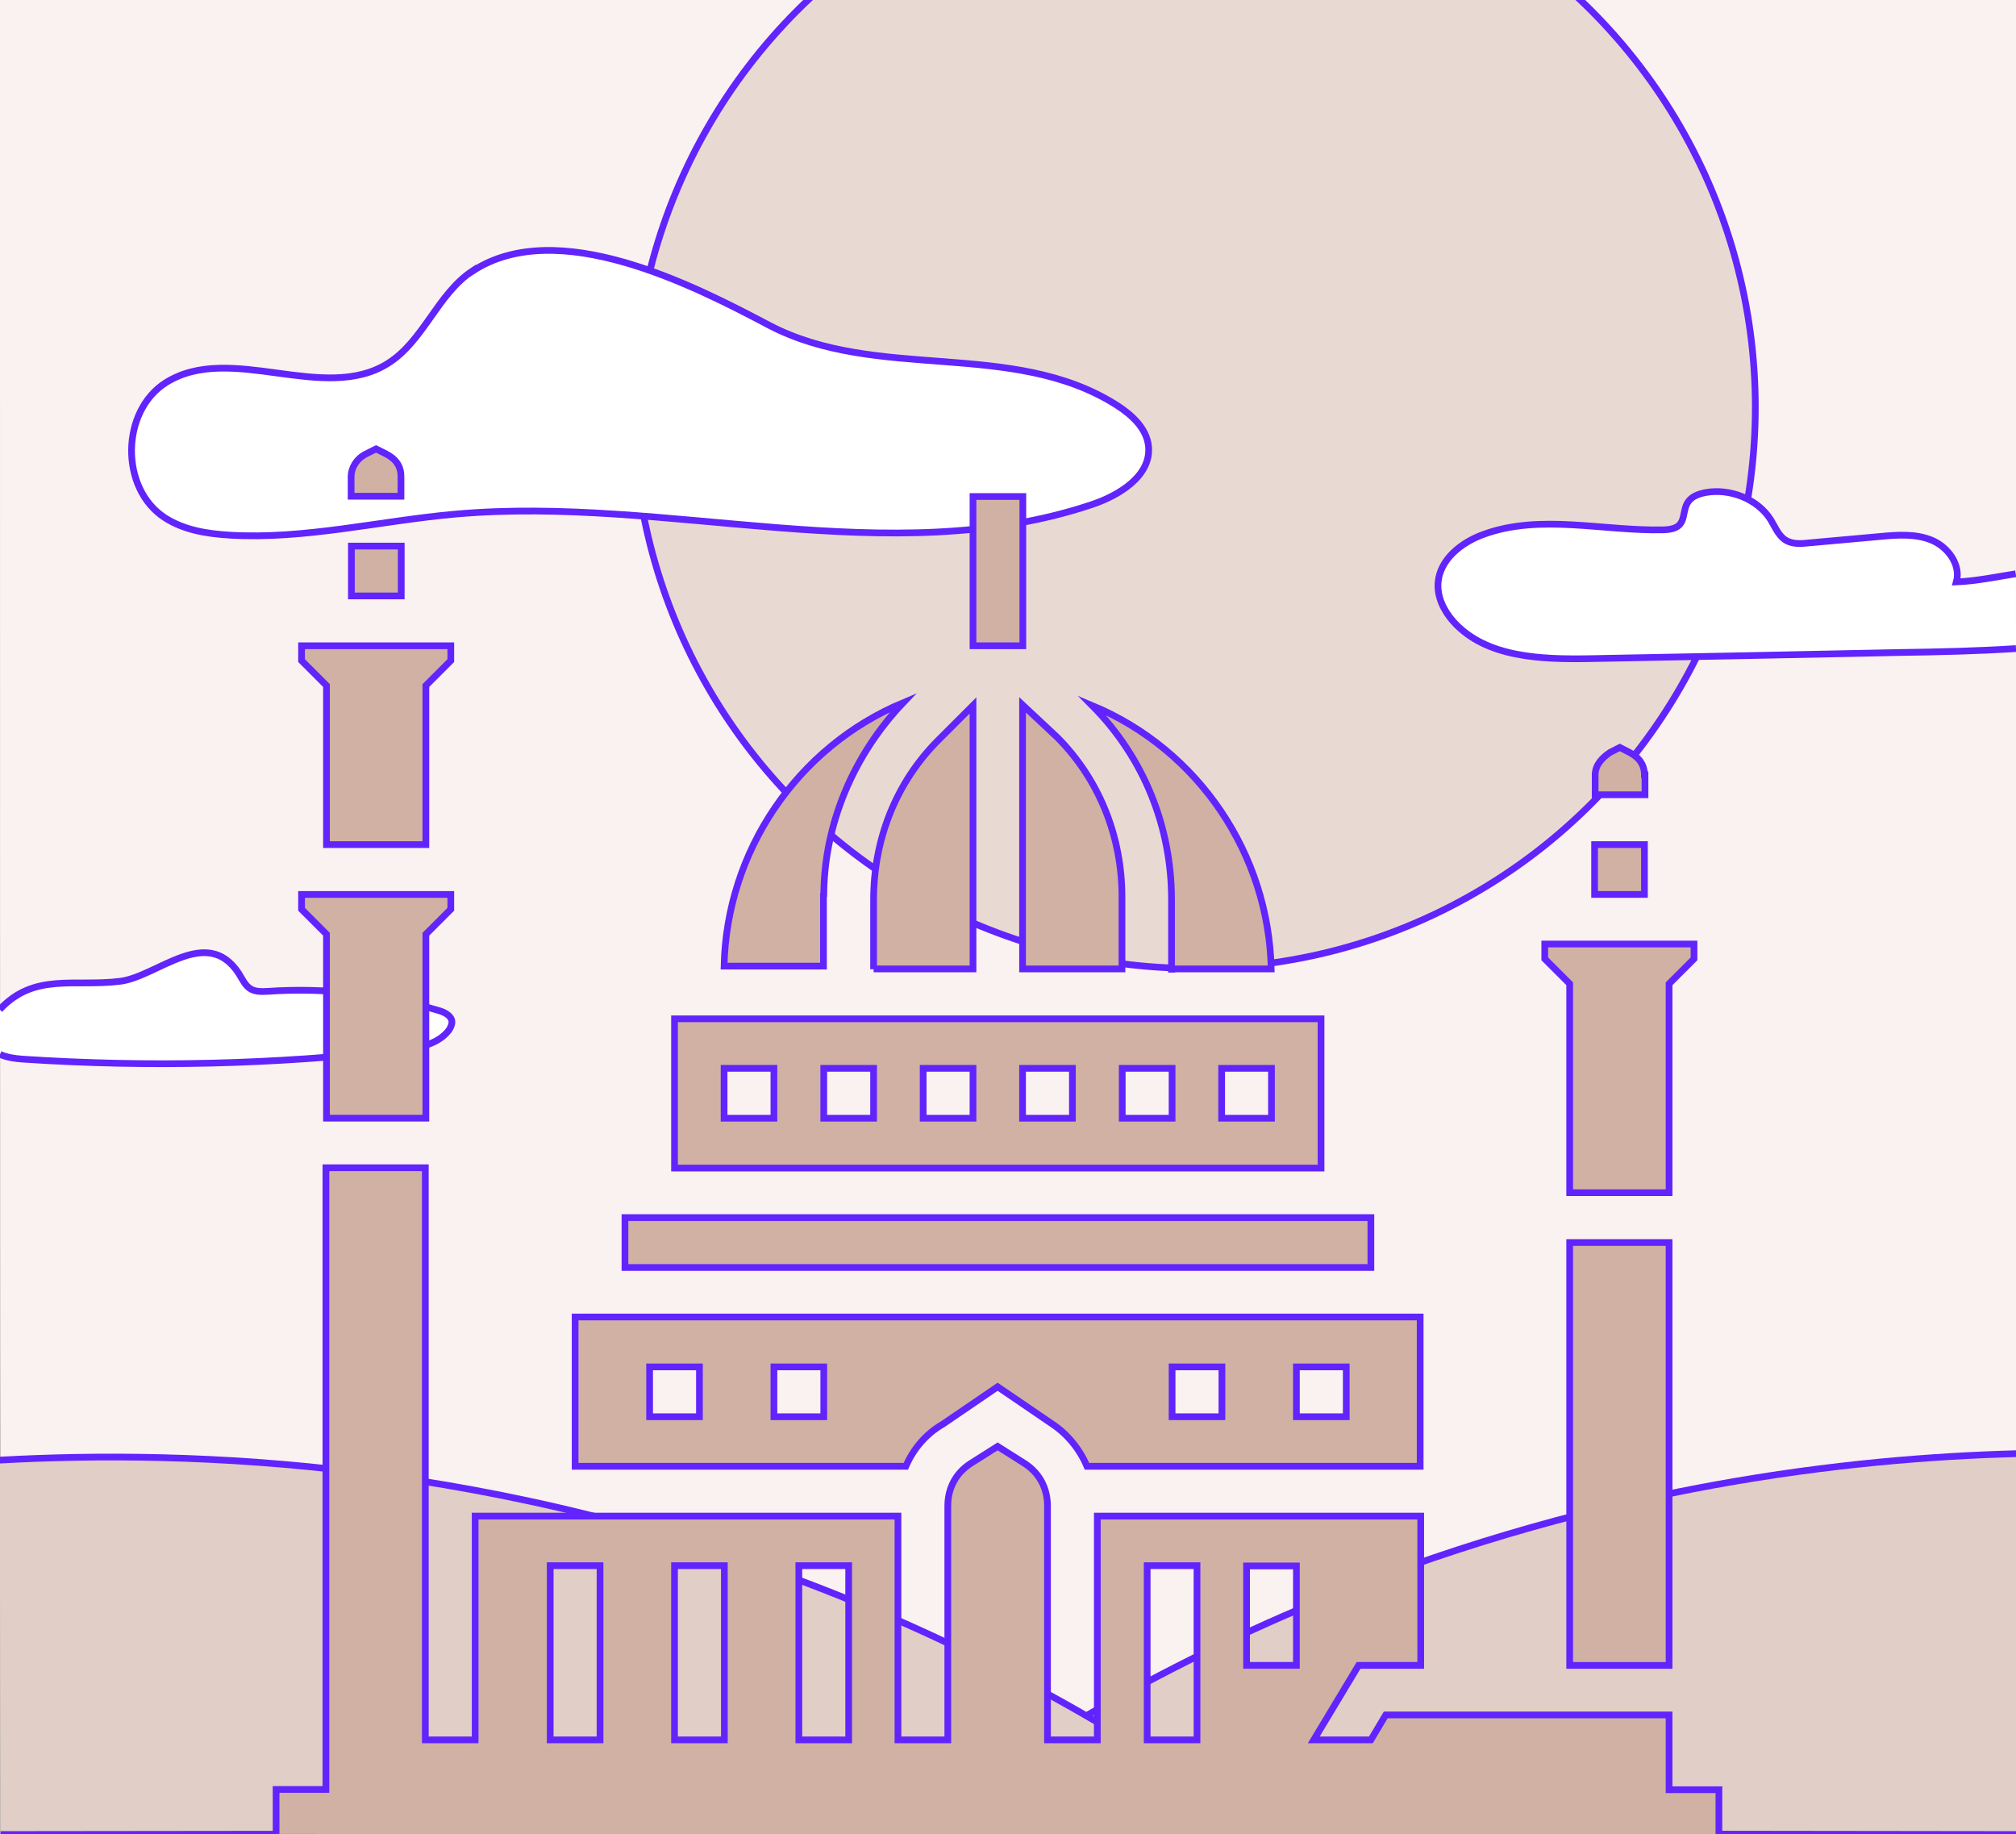 <svg viewBox="0 0 720 655" xmlns="http://www.w3.org/2000/svg"><rect x="0" y="0" width="720" height="655" fill="#333333" stroke="none"/><path d="m.1 0h719.9v655h-719.9v-102.9c-.1 0-.1-449.2-.1-449.2v-102.9z" fill="#faf1f1"/><g stroke="#6124fc" stroke-miterlimit="10" stroke-width="2.4"><circle cx="426.5" cy="145.4" fill="#e8dad3" r="200.4"/><path d="m720.1 519.1c-59.2 1.6-146.9 11.3-244.4 50.7-63.7 25.8-114.3 57.2-151.8 84.8 132 .2 264.1.3 396.1.5" fill="#e1cec6"/><path d="m-.1 521.4c67.4-3.7 177.6-.5 299.8 48.4 63.4 25.4 114.2 56.7 152.5 84.8-150.7.2-301.3.3-452 .5" fill="#e1cec6"/><path d="m720 231.6c-13.8.9-27.6 1.2-41.4 1.4-36.9.8-73.8 1.5-110.7 2.2-17.4.3-37.2-.3-48.8-13.2-3.5-3.9-5.9-8.9-5.5-14 .7-8.4 8.5-14.4 16.3-17.2 20.3-7.4 42.7-1.1 64.2-1.6 12.4-.3 2.2-10.9 15-13.3 8.6-1.6 18.6 2.2 23.3 9.7 1.7 2.8 2.9 6 5.7 7.5 2.3 1.2 5 1.1 7.6.8 8.5-.8 17-1.5 25.5-2.3 6.3-.6 12.9-1.1 18.7 1.3s10.5 8.8 8.8 14.9c7.1-.3 14.2-1.8 21.2-2.9" fill="#fff"/><path d="m-.1 360.5c12.4-13.3 26.7-8 43.1-10.1 13.2-1.7 30.8-20.1 42.2-2.9 1.3 2 2.3 4.5 4.4 5.7 1.8 1 4 .9 6.1.8 20.4-1.4 41.2 1 60.8 6.8 2.2.6 4.8 1.9 4.9 4.1 0 1.1-.5 2.1-1.1 3-3.9 5.1-10.9 6.3-17.3 7.1-44.8 5.1-90 6.2-135.1 3.2-2.6-.2-5.5-.6-7.9-1.7m168.8-279.8c-12.6 8.3-17.5 25.1-30.3 33.1-23 14.4-56.2-7.6-79.2 6.8-16.2 10.2-16.5 37.9-.4 48.3 6.8 4.4 15 5.7 23.1 6.2 26.9 1.6 53.6-5.1 80.5-7.5 76-6.8 155.1 20.8 227.4-3.4 9.9-3.3 21.2-10.3 20.3-20.7-.6-6.5-6-11.4-11.5-14.9-37.2-23.5-85.5-8.2-124.1-28.5-26.7-14.1-75.5-39.2-105.8-19.3z" fill="#fff"/><g fill="#d0b1a4"><path d="m418.5 346h35.5c-.9-40.9-25.8-78.2-64-94.1 18.6 18.7 28.4 43.5 28.4 69.3v24.9h.1zm-301.9 53.3h35.5v-65.7l8.9-8.9v-5.3h-53.3v5.3l8.9 8.9zm8.9-204.3h17.8v17.8h-17.8zm17.7-24.9c0-3.6-1.8-6.2-5.3-8l-3.6-1.8-3.6 1.8c-3.6 1.8-5.3 5.3-5.3 8v7.1h17.8zm444.1 106.6c0-3.5-1.8-6.2-5.3-8l-3.5-1.8-3.5 1.8c-2.7 1.8-5.3 4.4-5.3 8v7.1h17.8v-7.1zm-470.7 24.9h35.5v-56.8l8.9-8.9v-5.3h-53.3v5.3l8.9 8.9zm248.6 44.4h35.5v-25.8c0-21.3-8-41.7-23.1-56.9l-12.4-11.6v94.1zm-53.2 0h35.5v-94.1l-12.4 12.4c-15.1 15.1-23.1 35.5-23.1 56.9v24.9zm-17.8-25.8c0-25.8 10.6-50.6 28.4-69.3-38.2 16-63.1 53.3-64 94.1h35.5v-24.9h.1zm177.6 43.6h-230.9v53.3h230.9zm-195.4 35.5h-17.8v-17.8h17.8zm35.6 0h-17.8v-17.8h17.8zm35.5 0h-17.8v-17.8h17.8zm35.5 0h-17.8v-17.8h17.8zm35.6 0h-17.8v-17.8h17.8zm35.5 0h-17.8v-17.8h17.8zm-230.9 35.5h266.4v17.8h-266.4zm346.3-133.2h17.8v17.8h-17.8zm-232.7 206.9 19.5-13.3 19.5 13.3c5.3 3.5 9.8 8.9 12.4 15.1h119v-53.3h-301.8v53.3h118.1c2.7-6.2 7.1-11.5 13.3-15.1zm126.2-20.4h17.8v17.8h-17.8zm-44.4 0h17.8v17.8h-17.8zm-168.8 17.8h-17.8v-17.8h17.8zm44.4 0h-17.8v-17.8h17.8zm266.4-80h35.5v-74.6l8.9-8.9v-5.3h-53.3v5.3l8.9 8.9zm0 17.8h35.5v151h-35.5z"/><path d="m613.9 655v-15.9h-17.8v-26.7h-101.2l-5.3 8.9h-20.4l16-26.6h22.2v-53.3h-115.5v79.9h-17.8v-83.5c0-6.2-2.7-11.6-8-15.1l-9.8-6.2-9.8 6.2c-5.3 3.5-8 8.9-8 15.1v83.5h-17.8v-79.9h-151v79.9h-17.8v-204.3h-35.5v222h-17.8v15.9m115.7-33.6h-17.8v-62.2h17.8zm44.4 0h-17.8v-62.2h17.8zm44.4 0h-17.8v-62.2h17.8zm124.4 0h-17.8v-62.2h17.8zm35.5-26.6h-17.8v-35.5h17.8zm-115.5-417.4h17.8v53.3h-17.8z"/></g></g></svg>